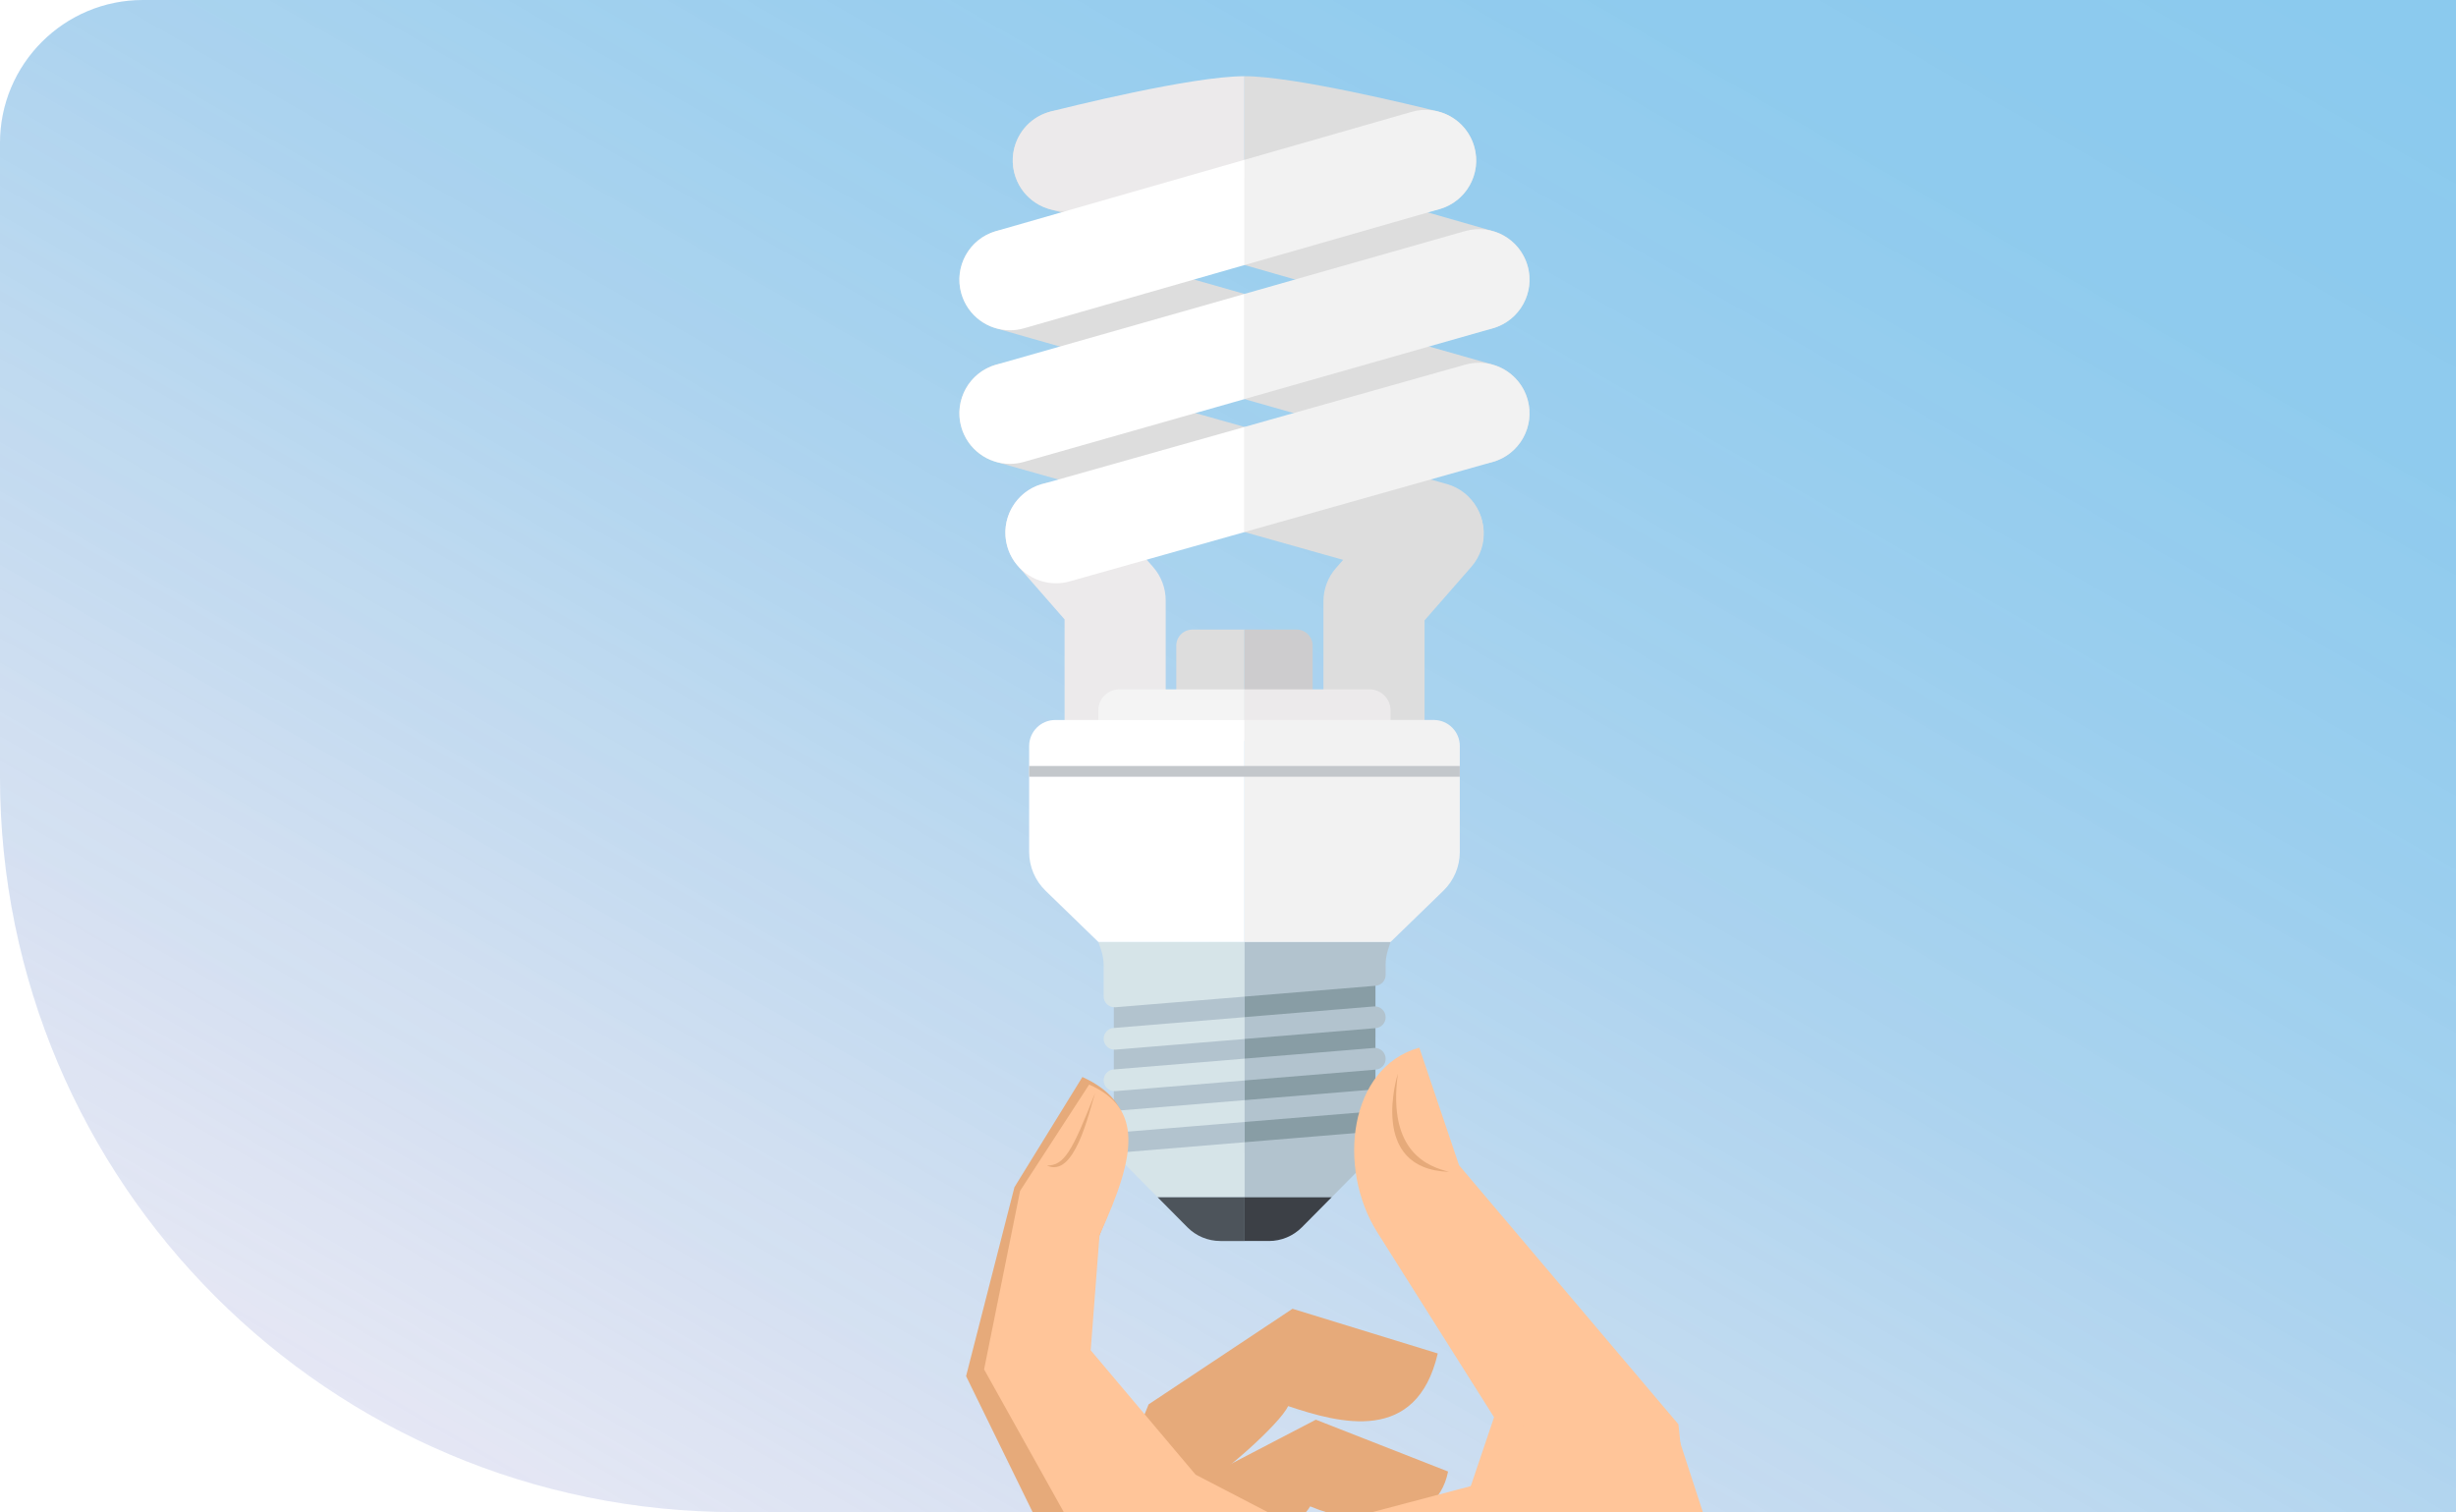 <?xml version="1.0" encoding="UTF-8"?>
<svg id="Layer_1" data-name="Layer 1" xmlns="http://www.w3.org/2000/svg" xmlns:xlink="http://www.w3.org/1999/xlink" viewBox="0 0 1202 740">
  <defs>
    <style>
      .cls-1 {
        clip-path: url(#clippath);
      }

      .cls-2 {
        clip-path: url(#clippath-1);
      }

      .cls-3 {
        clip-rule: evenodd;
        fill: none;
      }

      .cls-3, .cls-4, .cls-5, .cls-6, .cls-7, .cls-8, .cls-9, .cls-10, .cls-11, .cls-12, .cls-13, .cls-14, .cls-15, .cls-16, .cls-17, .cls-18, .cls-19, .cls-20 {
        stroke-width: 0px;
      }

      .cls-4 {
        fill: #ffc599;
      }

      .cls-4, .cls-5 {
        fill-rule: evenodd;
      }

      .cls-5 {
        fill: #e6aa7a;
      }

      .cls-6 {
        fill: url(#linear-gradient);
        opacity: .5;
      }

      .cls-7 {
        fill: #f2f2f2;
      }

      .cls-8 {
        fill: #4d545b;
      }

      .cls-9 {
        fill: #889da5;
      }

      .cls-10 {
        fill: #3c4046;
      }

      .cls-11 {
        fill: #1d1d1b;
      }

      .cls-12 {
        fill: #c3c7cb;
      }

      .cls-13 {
        fill: #ddd;
      }

      .cls-14 {
        fill: #d6e4e8;
      }

      .cls-15 {
        fill: #b2c3ce;
      }

      .cls-16 {
        fill: #cdccce;
      }

      .cls-17 {
        fill: #eceaeb;
      }

      .cls-18 {
        fill: #fff;
      }

      .cls-19 {
        fill: #eaf0ff;
      }

      .cls-20 {
        fill: #f4f4f4;
      }
    </style>
    <clipPath id="clippath">
      <path id="path-1" class="cls-3" d="m70,0h1132v740H360C161.18,740,0,578.82,0,380V70C0,31.34,31.34,0,70,0Z"/>
    </clipPath>
    <linearGradient id="linear-gradient" x1="290.54" y1="-800.44" x2="911.46" y2="-1875.92" gradientTransform="translate(0 1708.18)" gradientUnits="userSpaceOnUse">
      <stop offset="0" stop-color="#fed0cc" stop-opacity=".3"/>
      <stop offset=".06" stop-color="#e3cace" stop-opacity=".39"/>
      <stop offset=".21" stop-color="#abbed2" stop-opacity=".58"/>
      <stop offset=".37" stop-color="#7db5d6" stop-opacity=".73"/>
      <stop offset=".52" stop-color="#59add9" stop-opacity=".85"/>
      <stop offset=".68" stop-color="#40a8db" stop-opacity=".93"/>
      <stop offset=".84" stop-color="#31a5dc" stop-opacity=".98"/>
      <stop offset="1" stop-color="#2ca4dd"/>
    </linearGradient>
    <clipPath id="clippath-1">
      <path id="path-1-2" data-name="path-1" class="cls-3" d="m70,850.79h1132v740H360C161.18,1590.79,0,1429.61,0,1230.79v-310c0-38.66,31.34-70,70-70Z"/>
    </clipPath>
  </defs>
  <g class="cls-1">
    <rect class="cls-19" width="1202" height="740"/>
    <rect class="cls-6" width="1202" height="740"/>
    <g id="Tv">
      <g>
        <g>
          <rect class="cls-9" x="609.15" y="471.79" width="64.02" height="92.48"/>
          <rect class="cls-15" x="545.12" y="471.79" width="64.02" height="92.48"/>
          <path class="cls-10" d="m609.15,585.81v21.52h11.89c6.06,0,11.85-2.42,16.12-6.71l14.68-14.81h-42.68,0Z"/>
          <path class="cls-8" d="m566.46,585.81l14.68,14.81c4.26,4.29,10.06,6.71,16.12,6.71h11.89v-21.52h-42.68Z"/>
          <path class="cls-14" d="m545.02,503.06c-2.76.23-4.88,2.53-4.88,5.31,0,3.1,2.66,5.55,5.75,5.31l63.25-5.21v-10.68l-64.12,5.29v-.02Z"/>
          <path class="cls-15" d="m672.41,492.54l-63.25,5.22v10.68l64.12-5.29c2.76-.23,4.88-2.53,4.88-5.31,0-3.1-2.66-5.55-5.75-5.31h0Z"/>
          <path class="cls-14" d="m545.02,523.37c-2.76.23-4.88,2.53-4.88,5.31,0,3.1,2.66,5.55,5.75,5.31l63.25-5.22v-10.68l-64.12,5.29h0Z"/>
          <path class="cls-15" d="m672.41,512.86l-63.25,5.21v10.68l64.12-5.29c2.76-.23,4.88-2.53,4.88-5.31,0-3.1-2.66-5.55-5.75-5.31v.02Z"/>
          <path class="cls-14" d="m545.02,543.68c-2.76.23-4.88,2.53-4.88,5.31,0,3.1,2.66,5.55,5.75,5.31l63.25-5.21v-10.68l-64.12,5.29v-.02Z"/>
          <path class="cls-15" d="m672.41,533.18l-63.25,5.22v10.68l64.12-5.29c2.76-.23,4.88-2.53,4.88-5.31,0-3.1-2.66-5.55-5.75-5.31h0Z"/>
          <polygon class="cls-14" points="545.02 564.29 545.12 564.29 566.46 585.81 609.15 585.81 609.15 564.29 609.15 559 545.02 564.29"/>
          <path class="cls-15" d="m672.41,553.77l-63.25,5.22v26.81h42.68l21.34-21.52h.1c2.76-.23,4.88-2.43,4.88-5.21,0-3.1-2.66-5.55-5.75-5.31h0Z"/>
          <path class="cls-14" d="m537.54,460.98l1.34,3.87c.83,2.42,1.26,4.96,1.26,7.51v15.27c0,3.1,2.66,5.55,5.75,5.31l63.25-5.21v-26.73h-71.6v-.02Z"/>
          <path class="cls-15" d="m609.15,460.98v26.73l64.12-5.29c2.76-.23,4.88-2.53,4.88-5.31v-5.03c0-2.38.38-4.75,1.09-7.02l1.31-4.1h-71.42l.02.02Z"/>
        </g>
        <g>
          <path class="cls-13" d="m575.68,315.98v46.63h33.37v-54.5h-25.5c-4.34,0-7.87,3.53-7.87,7.87Z"/>
          <path class="cls-16" d="m634.56,308.09h-25.5v54.5h33.37v-46.63c0-4.34-3.53-7.87-7.87-7.87Z"/>
          <g>
            <path class="cls-17" d="m545.77,392.1c-13.67,0-24.75-11.09-24.75-24.75v-64.22l-22.87-26.17c-9-10.29-7.94-25.93,2.35-34.92,10.29-9,25.93-7.95,34.92,2.35l28.98,33.16c3.93,4.51,6.11,10.3,6.11,16.29v73.51c0,13.67-11.09,24.75-24.75,24.75h.02Z"/>
            <path class="cls-13" d="m672.46,392.57c-13.67,0-24.75-11.09-24.75-24.75v-73.51c0-5.99,2.17-11.77,6.11-16.29l28.98-33.16c9-10.3,24.64-11.35,34.92-2.35,10.29,9,11.35,24.64,2.35,34.92l-22.87,26.17v64.22c0,13.67-11.09,24.75-24.75,24.75h.02Z"/>
            <path class="cls-13" d="m730.63,113.09l-121.59-34.88-81.83-23.48c-13.14-3.77-26.84,3.82-30.61,16.96s3.82,26.84,16.96,30.61l95.48,27.38,107.94,30.96c2.29.65,4.57.96,6.84.96,10.76,0,20.67-7.07,23.79-17.93,3.77-13.14-3.82-26.84-16.96-30.61l-.02.02Z"/>
            <path class="cls-17" d="m514.31,54.54c-13.26,3.36-21.26,16.83-17.89,30.08,2.84,11.2,12.92,18.68,23.97,18.68,2.01,0,4.07-.24,6.11-.77,24-6.09,67.63-15.74,82.57-15.74v-49.5c-25.98,0-87.78,15.49-94.75,17.26Z"/>
            <path class="cls-13" d="m703.71,54.53c-11.53-2.87-70.31-17.24-94.65-17.24h0v49.5h0c14.19,0,58.22,9.67,82.67,15.77,13.27,3.31,26.7-4.77,30.01-18.03,3.31-13.26-4.75-26.7-18.03-30.01Z"/>
            <path class="cls-13" d="m730.6,178.45l-229.52-65.36c-13.14-3.76-26.84,3.89-30.58,17.03-3.74,13.14,3.89,26.84,17.03,30.58l229.52,65.36c2.27.64,4.54.95,6.79.95,10.78,0,20.7-7.1,23.79-17.98,3.74-13.14-3.89-26.84-17.03-30.58h0Z"/>
            <path class="cls-13" d="m708.03,236.86l-207.02-58.42c-13.16-3.71-26.83,3.93-30.55,17.09-3.71,13.16,3.93,26.83,17.09,30.55l207.02,58.42c2.25.64,4.51.93,6.74.93,10.81,0,20.74-7.14,23.81-18.04,3.71-13.16-3.93-26.83-17.09-30.55v.02Z"/>
            <path class="cls-18" d="m487.51,178.45c-13.14,3.74-20.77,17.44-17.03,30.58,3.1,10.89,13.01,17.98,23.79,17.98,2.24,0,4.52-.31,6.79-.95l107.99-30.74v-51.46l-121.54,34.61v-.02Z"/>
            <path class="cls-7" d="m747.63,130.12c-3.74-13.14-17.44-20.77-30.58-17.03l-107.99,30.74v51.46l121.54-34.61c13.14-3.74,20.77-17.44,17.03-30.58v.02Z"/>
            <path class="cls-7" d="m721.5,71.7c-3.77-13.14-17.49-20.74-30.61-16.96l-81.83,23.48v51.5l95.48-27.38c13.14-3.77,20.74-17.47,16.96-30.61v-.02Z"/>
            <path class="cls-18" d="m487.46,113.09c-13.14,3.77-20.74,17.47-16.96,30.61,3.12,10.86,13.01,17.93,23.79,17.93,2.25,0,4.56-.31,6.84-.96l107.94-30.96v-51.5l-121.59,34.88h-.02Z"/>
            <path class="cls-18" d="m510.08,236.86c-13.16,3.71-20.82,17.39-17.09,30.55,3.09,10.91,13.01,18.04,23.81,18.04,2.22,0,4.49-.29,6.74-.93l85.54-24.13v-51.43l-98.98,27.94-.02-.03Z"/>
            <path class="cls-7" d="m747.64,195.55c-3.71-13.16-17.39-20.82-30.55-17.09l-108.04,30.48v51.43l121.48-34.29c13.16-3.71,20.82-17.39,17.09-30.55l.02.02Z"/>
          </g>
          <path class="cls-17" d="m680.55,347.67c0-5.7-4.62-10.32-10.32-10.32h-61.2v25.26h71.51v-14.94h0Z"/>
          <path class="cls-20" d="m547.86,337.35c-5.7,0-10.32,4.62-10.32,10.32v14.94h71.51v-25.26h-61.2,0Z"/>
          <path class="cls-18" d="m609.06,352.36h-92.63c-7.04,0-12.75,5.71-12.75,12.75v51.82c0,7.15,2.89,14.01,8.03,18.99l25.85,25.08h71.51v-108.63l-.02-.02Z"/>
          <path class="cls-7" d="m609.06,460.98h71.51l25.85-25.08c5.13-4.98,8.03-11.84,8.03-18.99v-51.82c0-7.04-5.71-12.75-12.75-12.75h-92.63v108.63l-.02.02Z"/>
          <rect class="cls-12" x="503.66" y="374.86" width="210.77" height="5.26"/>
        </g>
      </g>
      <g>
        <path class="cls-5" d="m562.15,687.28l70.42-46.78,71.09,21.86c-10.34,44.49-47.89,34.27-73.21,25.76-4.18,8.77-31.89,33.21-41.93,38.55l-2.48,32.62-46.58-15.98,22.68-56.02.02-.02Z"/>
        <path class="cls-5" d="m638.2,755.56l-55.76-30.73-57.03-62.99,12.74-57.47c18.97-44.77,18.38-64.98-8.41-77.31l-33.26,53.93-23.67,92.48,72.71,148.58c68.22,37.85,188.73,129.92,232.7,135.6l136.15,1.42-276.18-203.49.02-.02Z"/>
        <path class="cls-5" d="m569.54,733.54l74.45-38.76,64.72,25.36c-6.02,30.17-44.35,26.81-67.48,17.06-4.67,8.15-35.4,33.59-45.65,35.84l-13.26,37.24-41.64-25.45,28.85-51.27v-.02Z"/>
        <path class="cls-4" d="m830.55,782.59l-9.11-85.56-107.35-126.75-19.46-57.57c-34.47,9.58-40.44,58.88-20.57,90.36l57.15,90.52-11.41,33.75,110.77,55.27v-.02Z"/>
        <path class="cls-5" d="m684.13,525.46s-14.99,46.76,25.06,48.02c-9.34-2.42-30.37-8.9-25.06-48.02h0Z"/>
        <path class="cls-4" d="m1175.06,1284.08v-248.41l-306.42-187.49-49.26-151.18-73.82.41-25.76,29.88-85.28,22.52-72.3,65.44,2.16,2.37c73.29,53.47,166.56,131.42,213.81,139.99l396.86,326.47h.02Z"/>
        <path class="cls-4" d="m654.2,757.54l-69.07-35.87-51.33-60.87,4.33-56.44c18.3-39.66,21.03-61.98-5.08-73.59l-33.8,52.02-17.62,87.37,80.89,144.89,91.7-57.52-.02.02Z"/>
        <path class="cls-5" d="m535.97,534.85c-3.18,10.32-10.19,41.88-23.58,35.53,8.29.07,12.29-6.55,23.58-35.53h0Z"/>
      </g>
    </g>
  </g>
  <g class="cls-2">
    <rect class="cls-11" x="975.55" y="342.8" width="572.16" height="746.41" rx="8.91" ry="8.91"/>
  </g>
</svg>